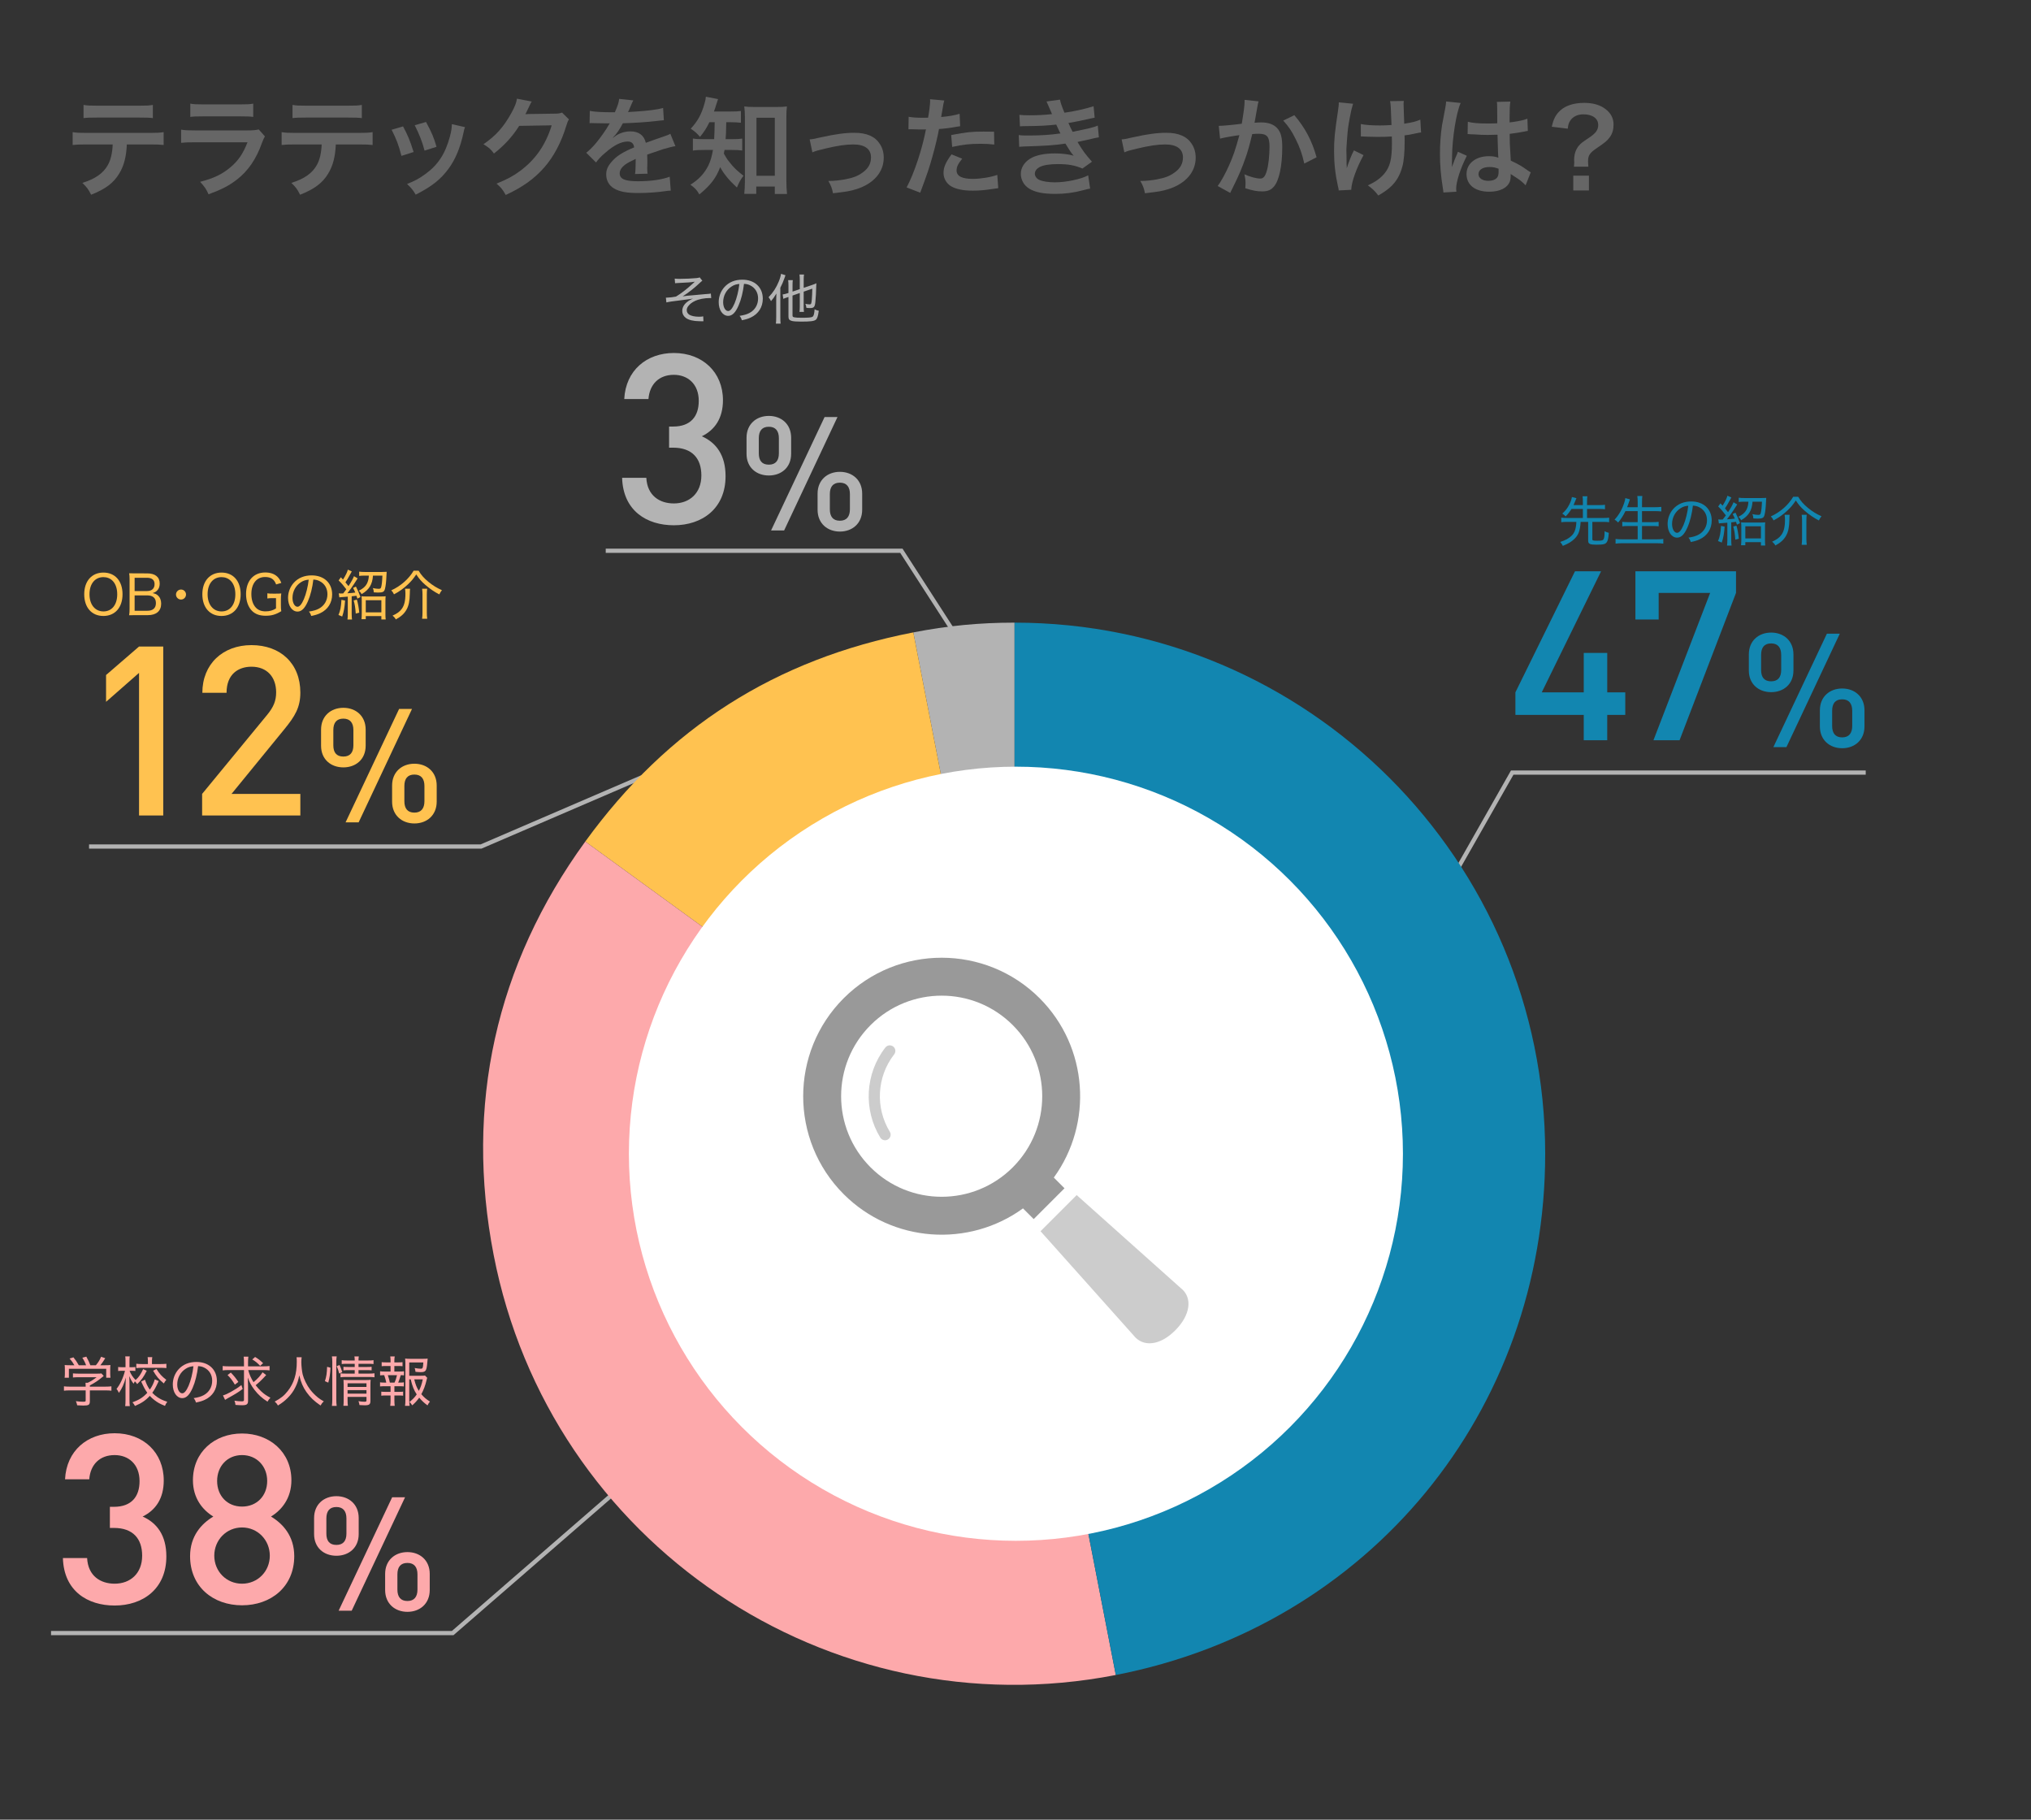 <?xml version="1.0" encoding="utf-8"?>
<!-- Generator: Adobe Illustrator 16.0.4, SVG Export Plug-In . SVG Version: 6.00 Build 0)  -->
<!DOCTYPE svg PUBLIC "-//W3C//DTD SVG 1.1//EN" "http://www.w3.org/Graphics/SVG/1.1/DTD/svg11.dtd">
<svg version="1.1" id="レイヤー_1" xmlns="http://www.w3.org/2000/svg" xmlns:xlink="http://www.w3.org/1999/xlink" x="0px"
	 y="0px" width="480px" height="430px" viewBox="0 0 480 430" enable-background="new 0 0 480 430" xml:space="preserve">
<rect x="0" y="0" width="480" height="430" fill="#333333" stroke="none"/>
<g>
	<g>
		<path fill="#FDA9AB" d="M27.093,379.399c-6.393,0-12.001-3.421-12.225-11.216h5.72c0.224,4.262,3.196,6.057,6.505,6.057
			c3.701,0,6.505-2.411,6.505-6.617c0-4.037-2.188-6.561-6.674-6.561h-0.953v-4.99h0.953c4.15,0,6.057-2.412,6.057-6.057
			c0-4.037-2.636-6.168-5.888-6.168c-3.477,0-5.72,2.187-6,5.719h-5.72c0.336-6.785,5.327-10.879,11.72-10.879
			c6.785,0,11.607,4.543,11.607,11.16c0,4.262-1.906,7.01-4.991,8.523c3.421,1.514,5.608,4.486,5.608,9.42
			C39.318,375.475,33.766,379.399,27.093,379.399z"/>
		<path fill="#FDA9AB" d="M57.203,379.344c-6.841,0-12.28-4.375-12.28-11.608c0-4.767,2.691-7.683,5.495-9.364
			c-2.579-1.57-4.822-4.374-4.822-8.58c0-6.673,5.103-11.047,11.607-11.047s11.664,4.374,11.664,11.047
			c0,4.206-2.243,7.01-4.822,8.58c2.804,1.682,5.495,4.598,5.495,9.364C69.54,374.969,64.044,379.344,57.203,379.344z
			 M57.203,360.95c-3.701,0-6.561,2.972-6.561,6.673s2.859,6.617,6.561,6.617s6.562-2.916,6.562-6.617S60.904,360.95,57.203,360.95z
			 M57.203,343.848c-3.477,0-5.888,2.635-5.888,6.111c0,3.533,2.411,6.057,5.888,6.057s5.944-2.523,5.944-6.057
			C63.147,346.482,60.679,343.848,57.203,343.848z"/>
		<path fill="#FDA9AB" d="M79.502,367.637c-2.936,0-5.27-1.882-5.27-5.119v-3.803c0-3.236,2.334-5.156,5.27-5.156
			c2.937,0,5.271,1.92,5.271,5.156v3.803C84.773,365.755,82.439,367.637,79.502,367.637z M81.875,358.828
			c0-1.693-0.753-2.71-2.372-2.71c-1.618,0-2.371,0.979-2.371,2.71v3.576c0,1.732,0.753,2.673,2.371,2.673
			c1.619,0,2.372-0.979,2.372-2.673V358.828z M83.117,380.624H80.03l12.648-26.802h3.049L83.117,380.624z M96.292,380.888
			c-2.936,0-5.27-1.92-5.27-5.157v-3.803c0-3.236,2.334-5.156,5.27-5.156c2.937,0,5.271,1.92,5.271,5.156v3.803
			C101.562,378.968,99.228,380.888,96.292,380.888z M98.664,372.041c0-1.693-0.753-2.71-2.372-2.71c-1.618,0-2.371,0.979-2.371,2.71
			v3.576c0,1.732,0.753,2.711,2.371,2.711c1.619,0,2.372-1.017,2.372-2.711V372.041z"/>
	</g>
	<polygon fill="#B3B3B3" points="329.199,233.19 328.33,232.696 357.105,182.063 440.939,182.063 440.939,183.063 357.688,183.063 	
		"/>
	<polygon fill="#B3B3B3" points="107.18,386.402 12.061,386.402 12.061,385.402 106.807,385.402 148.964,348.813 149.619,349.569 	
		"/>
	<g enable-background="new    ">
		<path fill="#666666" d="M29.975,34.133c-0.128,2.934-0.689,5.052-1.786,6.863c-1.353,2.245-3.215,3.648-6.659,5.026
			c-0.638-1.301-0.97-1.734-2.066-2.806c3.062-0.944,4.975-2.296,6.047-4.261c0.663-1.173,1.046-2.832,1.122-4.822h-6.225
			c-1.735,0-2.322,0.025-3.24,0.127v-3.036c0.97,0.153,1.53,0.178,3.291,0.178h14.925c1.734,0,2.321-0.025,3.291-0.178v3.036
			c-0.918-0.102-1.505-0.127-3.24-0.127H29.975z M19.744,24.795c0.944,0.153,1.454,0.179,3.292,0.179h9.797
			c1.836,0,2.347-0.025,3.291-0.179v3.113c-0.842-0.102-1.455-0.127-3.24-0.127h-9.899c-1.786,0-2.397,0.025-3.24,0.127V24.795z"/>
		<path fill="#666666" d="M62.604,32.219c-0.256,0.459-0.408,0.816-0.715,1.607c-1.326,3.75-3.266,6.583-5.919,8.624
			c-1.812,1.403-3.47,2.271-6.685,3.47c-0.561-1.276-0.867-1.709-1.989-2.96c3.112-0.791,5.128-1.734,7.092-3.367
			c1.889-1.582,2.985-3.138,4.108-5.97H46.072c-1.71,0-2.348,0.025-3.266,0.127v-3.112c0.969,0.153,1.53,0.179,3.316,0.179h12.144
			c1.582,0,2.093-0.051,2.883-0.23L62.604,32.219z M44.974,24.489c0.842,0.153,1.378,0.178,2.985,0.178h8.904
			c1.606,0,2.143-0.025,2.984-0.178v3.138c-0.791-0.102-1.275-0.127-2.934-0.127h-9.006c-1.658,0-2.144,0.025-2.935,0.127V24.489z"
			/>
		<path fill="#666666" d="M79.364,34.133c-0.127,2.934-0.688,5.052-1.785,6.863c-1.353,2.245-3.215,3.648-6.659,5.026
			c-0.638-1.301-0.97-1.734-2.066-2.806c3.062-0.944,4.975-2.296,6.047-4.261c0.663-1.173,1.046-2.832,1.122-4.822h-6.225
			c-1.735,0-2.322,0.025-3.24,0.127v-3.036c0.969,0.153,1.53,0.178,3.291,0.178h14.925c1.735,0,2.321-0.025,3.291-0.178v3.036
			c-0.918-0.102-1.505-0.127-3.24-0.127H79.364z M69.133,24.795c0.944,0.153,1.455,0.179,3.291,0.179h9.797
			c1.838,0,2.348-0.025,3.292-0.179v3.113c-0.843-0.102-1.454-0.127-3.24-0.127h-9.899c-1.785,0-2.398,0.025-3.24,0.127V24.795z"/>
		<path fill="#666666" d="M95.256,29.872c1.072,1.965,1.582,3.189,2.5,6.047l-2.883,0.918c-0.663-2.577-1.173-3.929-2.321-6.174
			L95.256,29.872z M109.901,30.051c-0.153,0.383-0.204,0.51-0.357,1.301c-0.739,3.47-1.888,6.276-3.521,8.496
			c-1.888,2.577-4.006,4.235-7.781,6.148c-0.663-1.123-0.97-1.505-2.041-2.525c1.786-0.689,2.832-1.25,4.337-2.348
			c2.985-2.168,4.694-4.771,5.791-8.853c0.332-1.25,0.46-2.143,0.46-2.934L109.901,30.051z M100.691,28.826
			c1.353,2.526,1.837,3.648,2.475,5.868l-2.832,0.893c-0.484-1.939-1.25-3.903-2.321-5.995L100.691,28.826z"/>
		<path fill="#666666" d="M134.468,28.214c-0.255,0.383-0.356,0.612-0.638,1.531c-1.174,3.878-2.984,7.322-5.229,9.848
			c-2.348,2.679-5.154,4.668-9.083,6.48c-0.714-1.276-1.046-1.709-2.168-2.679c2.551-1.046,3.979-1.812,5.587-3.011
			c3.648-2.704,6.046-6.2,7.449-10.766l-7.679,0.127c-1.557,2.475-3.547,4.669-5.971,6.531c-0.765-1.046-1.147-1.377-2.475-2.194
			c2.909-1.99,4.746-4.031,6.608-7.399c0.791-1.454,1.199-2.449,1.301-3.368l3.495,0.689c-0.152,0.229-0.152,0.229-0.434,0.791
			c-0.076,0.128-0.076,0.128-0.332,0.715c-0.076,0.153-0.076,0.153-0.331,0.663c-0.153,0.357-0.153,0.357-0.408,0.816
			c0.331-0.025,0.739-0.051,1.225-0.051l5.587-0.077c0.995,0,1.275-0.051,1.862-0.255L134.468,28.214z"/>
		<path fill="#666666" d="M139.391,26.198c1.046,0.229,2.679,0.332,5.919,0.332c0.688-1.531,0.919-2.296,1.021-3.164l3.342,0.357
			c-0.152,0.255-0.152,0.255-1.021,2.296c-0.127,0.281-0.179,0.357-0.229,0.459c0.204-0.025,0.204-0.025,1.607-0.102
			c2.96-0.179,5.281-0.459,6.685-0.867l0.179,2.908c-0.715,0.051-0.715,0.051-2.016,0.204c-1.862,0.229-5.103,0.434-7.68,0.51
			c-0.739,1.454-1.454,2.475-2.347,3.393l0.025,0.051c0.179-0.127,0.179-0.127,0.51-0.383c0.944-0.714,2.297-1.148,3.598-1.148
			c1.99,0,3.24,0.944,3.648,2.704c1.964-0.714,3.266-1.173,3.903-1.377c1.378-0.485,1.479-0.51,1.888-0.766l1.199,2.934
			c-0.714,0.102-1.479,0.306-2.832,0.689c-0.356,0.102-1.633,0.536-3.827,1.301v0.28c0.026,0.664,0.026,0.664,0.026,1.021
			c0,0.255,0,0.689,0,1.021c-0.026,0.434-0.026,0.664-0.026,0.842c0,0.562,0.026,0.919,0.077,1.353l-2.96,0.076
			c0.103-0.459,0.153-1.76,0.153-2.959c0-0.357,0-0.357,0-0.612c-1.25,0.586-1.913,0.944-2.449,1.326
			c-0.893,0.664-1.326,1.353-1.326,2.092c0,1.327,1.225,1.862,4.312,1.862c3.062,0,5.689-0.382,7.5-1.071l0.256,3.291
			c-0.434,0-0.562,0.025-1.174,0.102c-1.837,0.281-4.286,0.459-6.531,0.459c-2.704,0-4.389-0.306-5.689-1.071
			c-1.174-0.663-1.862-1.888-1.862-3.291c0-1.046,0.306-1.862,1.122-2.832c1.148-1.429,2.603-2.398,5.485-3.597
			c-0.127-0.944-0.638-1.378-1.556-1.378c-1.48,0-3.266,0.893-5.23,2.628c-1.071,0.893-1.658,1.531-2.22,2.322l-2.321-2.296
			c0.663-0.51,1.403-1.225,2.296-2.271c0.995-1.173,2.552-3.393,3.062-4.363c0.103-0.204,0.103-0.204,0.204-0.332
			c-0.102,0-0.434,0.025-0.434,0.025c-0.408,0-2.653-0.051-3.215-0.051c-0.484-0.026-0.484-0.026-0.714-0.026
			c-0.077,0-0.229,0-0.408,0.026L139.391,26.198z"/>
		<path fill="#666666" d="M167.658,28.877c-0.715,1.455-1.199,2.22-2.22,3.47c-0.664-0.791-1.225-1.301-2.194-1.938
			c1.633-1.735,2.552-3.419,3.266-5.97c0.204-0.664,0.28-1.097,0.306-1.582l2.884,0.561c-0.128,0.332-0.204,0.561-0.435,1.327
			c-0.152,0.536-0.306,0.97-0.535,1.607h3.853c1.199,0,1.812-0.025,2.525-0.128v2.781c-0.739-0.077-1.556-0.128-2.525-0.128h-0.944
			c-0.051,2.705-0.051,2.705-0.153,4.006h1.531c1.097,0,1.684-0.025,2.398-0.128v2.807c-0.689-0.102-1.378-0.127-2.476-0.127h-1.709
			c-0.051,0.357-0.076,0.485-0.153,0.867c0.587,1.046,0.791,1.352,1.327,2.016c0.995,1.276,1.76,2.016,3.316,3.214
			c-0.663,0.842-1.071,1.582-1.557,2.781c-1.836-1.684-3.112-3.215-3.954-4.822c-0.995,2.603-2.194,4.185-4.924,6.455
			c-0.562-1.021-1.071-1.557-2.117-2.296c2.015-1.25,3.342-2.704,4.286-4.618c0.484-1.046,0.791-2.118,1.046-3.597h-1.965
			c-1.353,0-2.041,0.025-2.78,0.153v-2.857c0.739,0.128,1.377,0.153,2.857,0.153h2.168c0.051-0.791,0.103-2.143,0.128-4.006H167.658
			z M178.73,45.817h-2.832c0.076-0.816,0.153-1.913,0.153-2.934V27.856c0-1.021-0.051-1.862-0.153-2.704
			c0.74,0.102,1.25,0.127,2.347,0.127h5.358c1.021,0,1.633-0.025,2.372-0.127c-0.102,0.816-0.127,1.531-0.127,2.704v14.772
			c0,1.174,0.051,2.271,0.152,3.215h-2.883v-1.76h-4.388V45.817z M178.781,41.531h4.337v-13.7h-4.337V41.531z"/>
		<path fill="#666666" d="M191.357,32.934c0.714-0.051,0.714-0.051,2.653-0.484c3.47-0.766,5.766-1.072,7.884-1.072
			c2.908,0,4.872,0.842,6.021,2.602c0.638,0.97,0.944,2.041,0.944,3.292c0,3.393-2.398,6.148-6.455,7.424
			c-1.582,0.484-2.22,0.586-5.536,0.969c-0.255-1.276-0.459-1.76-1.097-2.909c0.179,0,0.28,0,0.382,0
			c0.944,0,2.373-0.153,3.623-0.382c1.99-0.383,3.113-0.842,4.261-1.735c1.225-0.918,1.812-2.041,1.812-3.444
			c0-1.99-1.479-3.062-4.184-3.062c-1.761,0-3.726,0.281-6.71,0.995c-1.633,0.383-2.093,0.51-2.96,0.867L191.357,32.934z"/>
		<path fill="#666666" d="M214.75,27.602c0.918,0.153,1.938,0.229,3.419,0.229c0.306,0,0.587,0,1.173-0.025
			c0.23-1.225,0.485-3.189,0.485-3.903c0-0.102,0-0.255-0.025-0.459l3.367,0.306c-0.179,0.587-0.179,0.587-0.484,2.449
			c-0.128,0.714-0.153,0.868-0.255,1.454c1.888-0.178,3.087-0.382,4.362-0.765l0.128,2.934c-0.205,0.025-0.205,0.025-0.816,0.127
			c-1.302,0.255-3.343,0.51-4.185,0.536c-0.28,1.582-0.919,4.286-1.582,6.608c-0.739,2.653-1.173,3.929-2.857,8.445l-3.214-1.25
			c1.76-3.24,3.725-9.185,4.566-13.726c-0.179,0.025-0.281,0.025-0.332,0.025h-1.479c-0.128,0-0.383,0-0.816-0.025
			c-0.459-0.025-0.816-0.025-1.021-0.025c-0.128,0-0.255,0-0.484,0.025L214.75,27.602z M227.404,37.5
			c-1.02,1.276-1.327,1.914-1.327,2.806c0,1.301,1.276,1.965,3.827,1.965c1.863,0,4.312-0.408,5.791-0.944l0.23,3.138
			c-0.459,0.051-0.664,0.077-1.25,0.179c-2.117,0.306-3.24,0.408-4.746,0.408c-2.27,0-3.903-0.332-5.127-1.021
			c-1.097-0.638-1.812-1.862-1.812-3.138c0-1.352,0.485-2.5,1.889-4.414L227.404,37.5z M234.982,34.158
			c-1.225-0.127-1.939-0.179-3.215-0.179c-2.525,0-4.209,0.179-6.736,0.74l-0.229-2.807c3.624-0.688,4.848-0.816,7.602-0.816
			c0.689,0,0.92,0,2.527,0.025L234.982,34.158z"/>
		<path fill="#666666" d="M240.926,27.143c0.738,0.076,1.326,0.102,2.449,0.102c1.938,0,3.316-0.076,5.254-0.28
			c-0.076-0.204-0.076-0.204-0.279-0.664c-0.639-1.479-0.996-2.271-1.021-2.322l3.189-0.434c0.102,0.638,0.357,1.403,1.047,3.087
			c2.168-0.28,5.127-0.944,6.889-1.53l0.254,2.704c-0.254,0.051-0.254,0.051-0.867,0.179c-1.709,0.408-4.541,0.969-5.332,1.071
			c0.408,0.944,0.561,1.276,0.994,2.092c2.195-0.459,3.369-0.714,3.521-0.74c1.455-0.357,1.76-0.459,2.424-0.74l0.256,2.781
			c-0.486,0.076-1.021,0.178-1.607,0.332c-1.047,0.255-1.889,0.434-2.5,0.561c-0.639,0.128-0.639,0.128-0.945,0.204
			c1.326,2.194,1.734,2.73,3.42,4.669l-2.246,1.607c-1.836-0.766-3.367-1.046-5.867-1.046c-1.939,0-3.42,0.255-4.287,0.714
			c-0.715,0.408-1.096,0.944-1.096,1.557s0.434,1.199,1.096,1.479c0.816,0.357,2.17,0.562,3.648,0.562
			c2.654,0,6.25-0.766,7.857-1.658l0.461,3.138c-0.486,0.077-0.486,0.077-1.66,0.383c-2.168,0.587-4.285,0.867-6.531,0.867
			c-2.934,0-4.795-0.382-6.225-1.25c-1.225-0.765-1.965-2.066-1.965-3.495c0-1.378,0.766-2.653,2.145-3.546
			c1.326-0.842,3.367-1.275,5.943-1.275c1.557,0,3.037,0.178,4.414,0.536c-0.408-0.383-0.893-1.097-1.965-2.857
			c-2.703,0.408-4.336,0.51-9.873,0.689c-0.434,0.025-0.611,0.025-1.047,0.077l-0.102-2.781c0.74,0.102,0.893,0.102,2.629,0.102
			c2.678,0,4.795-0.153,7.219-0.485c-0.152-0.306-0.254-0.459-0.459-0.944c-0.254-0.536-0.332-0.689-0.535-1.148
			c-2.041,0.229-3.879,0.332-6.838,0.357c-1.07,0-1.199,0.025-1.734,0.051L240.926,27.143z"/>
		<path fill="#666666" d="M265.084,32.934c0.715-0.051,0.715-0.051,2.654-0.484c3.469-0.766,5.766-1.072,7.883-1.072
			c2.908,0,4.873,0.842,6.021,2.602c0.637,0.97,0.943,2.041,0.943,3.292c0,3.393-2.398,6.148-6.455,7.424
			c-1.582,0.484-2.219,0.586-5.535,0.969c-0.256-1.276-0.459-1.76-1.098-2.909c0.178,0,0.281,0,0.383,0
			c0.943,0,2.373-0.153,3.623-0.382c1.99-0.383,3.111-0.842,4.26-1.735c1.225-0.918,1.812-2.041,1.812-3.444
			c0-1.99-1.48-3.062-4.186-3.062c-1.76,0-3.725,0.281-6.709,0.995c-1.633,0.383-2.092,0.51-2.959,0.867L265.084,32.934z"/>
		<path fill="#666666" d="M297.457,23.953c-0.076,0.229-0.152,0.51-0.203,0.791c-0.051,0.332-0.076,0.459-0.154,0.867
			c-0.076,0.536-0.076,0.536-0.434,2.449c-0.102,0.562-0.102,0.612-0.178,0.944c0.74-0.051,1.098-0.077,1.582-0.077
			c1.684,0,2.934,0.459,3.775,1.352c0.867,0.97,1.199,2.194,1.199,4.516c0,4.389-0.74,7.884-1.965,9.287
			c-0.715,0.842-1.479,1.148-2.832,1.148c-1.174,0-2.219-0.204-3.928-0.74c0.025-0.511,0.051-0.868,0.051-1.123
			c0-0.663-0.051-1.173-0.256-2.168c1.377,0.612,2.832,0.995,3.725,0.995c0.74,0,1.148-0.485,1.531-1.735
			c0.408-1.327,0.664-3.648,0.664-5.817c0-2.347-0.588-3.036-2.604-3.036c-0.51,0-0.893,0.026-1.479,0.077
			c-0.766,3.112-0.996,3.878-1.557,5.536c-0.893,2.551-1.582,4.184-3.062,7.169c-0.127,0.255-0.127,0.255-0.383,0.766
			c-0.076,0.153-0.076,0.179-0.203,0.434l-2.959-1.633c0.764-1.021,1.785-2.857,2.652-4.796c1.098-2.5,1.455-3.572,2.475-7.22
			c-1.301,0.153-3.725,0.587-4.566,0.816l-0.307-3.01c0.945,0,4.031-0.306,5.436-0.51c0.459-2.755,0.662-4.312,0.662-5.153
			c0-0.103,0-0.281,0-0.485L297.457,23.953z M305.902,27.219c2.551,2.985,4.158,6.021,5.256,9.95l-2.908,1.479
			c-0.484-2.194-1.072-3.878-2.041-5.791c-0.92-1.888-1.736-3.062-2.934-4.363L305.902,27.219z"/>
		<path fill="#666666" d="M322.254,36.659c-1.684,3.087-2.857,6.353-2.908,8.189l-2.959,0.153c-0.025-0.357-0.051-0.484-0.18-0.969
			c-0.637-2.883-0.918-5.409-0.918-8.292s0.154-4.388,0.945-9.669c0.152-1.072,0.178-1.352,0.178-1.888l3.367,0.332
			c-0.307,1.021-0.459,1.607-0.74,3.112c-0.408,2.169-0.51,2.883-0.662,5.026c-0.129,1.684-0.18,2.423-0.18,2.908
			c0,0.077,0,0.383,0.025,0.791c0,0.28,0,0.714,0.025,1.964c0,0.204,0,0.357,0,0.459c0.027,0.408,0.053,0.561,0.053,0.969
			c0.434-1.403,1.07-3.062,1.684-4.209L322.254,36.659z M321.617,29.311c1.121,0.229,2.475,0.332,4.541,0.332
			c0.969,0,1.377-0.025,2.703-0.102c-0.152-4.49-0.178-4.72-0.33-5.638l3.24-0.051c-0.053,0.408-0.053,0.562-0.053,0.868
			c0,0.255,0,0.484,0.053,1.633c0,0.28,0.051,1.25,0.102,2.883c1.811-0.281,2.934-0.562,3.801-0.97l0.18,3.036
			c-0.434,0.051-0.588,0.077-1.43,0.255c-1.148,0.255-1.377,0.306-2.475,0.434c0.025,0.536,0.025,0.765,0.025,1.225
			c0,2.705-0.178,4.822-0.535,6.098c-0.562,2.118-1.48,3.674-2.908,4.949c-0.791,0.689-1.48,1.174-2.781,1.939
			c-0.893-1.148-1.301-1.531-2.475-2.398c1.734-0.791,2.934-1.633,3.902-2.781c1.328-1.607,1.787-3.394,1.787-7.169
			c0-0.536,0-0.765-0.025-1.607c-0.867,0.076-2.195,0.102-3.471,0.102c-0.715,0-1.658-0.025-2.322-0.051
			c-0.738-0.051-0.842-0.051-1.146-0.051c-0.104,0-0.23,0-0.383,0V29.311z"/>
		<path fill="#666666" d="M341.133,45.486c-0.025-0.255-0.025-0.408-0.129-0.995c-0.484-2.985-0.688-5.435-0.688-8.113
			c0-2.296,0.152-4.541,0.484-6.761c0.127-0.766,0.127-0.766,0.688-3.648c0.18-0.893,0.281-1.633,0.281-1.888
			c0-0.026,0-0.051,0-0.103l3.445,0.357c-1.047,2.22-2.016,8.368-2.041,12.808c-0.025,0.918-0.025,0.918-0.025,1.326
			c0,0.179,0,0.179,0,0.408c0,0.204,0,0.255-0.027,0.536h0.027c0.127-0.281,0.127-0.281,0.305-0.74
			c0.051-0.178,0.18-0.459,0.307-0.867c0.23-0.536,0.23-0.536,0.484-1.148c0.051-0.077,0.076-0.153,0.307-0.791l2.117,0.944
			c-1.506,2.959-2.525,6.123-2.525,7.807c0,0.178,0,0.204,0.051,0.689L341.133,45.486z M346.898,28.775
			c1.199,0.306,2.525,0.408,4.617,0.408c0.893,0,1.455,0,2.348-0.051c0-1.505-0.025-2.781-0.025-3.827
			c0-0.562-0.025-0.944-0.076-1.225l3.188-0.077c-0.127,0.714-0.178,1.939-0.178,3.75c0,0.28,0,0.663,0,1.173
			c1.326-0.153,2.449-0.357,3.443-0.612c0.154-0.051,0.154-0.051,0.562-0.204l0.203-0.051l0.102,2.883
			c-0.254,0.025-0.279,0.025-0.738,0.127c-0.867,0.179-2.195,0.408-3.547,0.562c0,0.229,0,0.229,0,0.561c0,1.429,0,1.48,0.256,5.766
			c1.836,0.867,2.475,1.225,4.004,2.321c0.332,0.229,0.461,0.306,0.715,0.434l-1.225,3.087c-0.434-0.51-1.199-1.174-1.914-1.633
			c-0.867-0.562-1.453-0.944-1.605-1.046c0,0.153,0,0.204,0,0.357c0,0.562-0.078,1.071-0.205,1.429
			c-0.586,1.505-2.373,2.398-4.848,2.398c-3.342,0-5.383-1.582-5.383-4.185c0-2.475,2.168-4.209,5.256-4.209
			c0.943,0,1.582,0.102,2.27,0.357c-0.076-0.638-0.102-1.888-0.203-5.434c-1.021,0.025-1.633,0.051-2.297,0.051
			c-0.943,0-1.965-0.025-3.162-0.127c-0.357,0-0.639-0.026-0.766-0.026c-0.23-0.025-0.383-0.025-0.434-0.025
			c-0.129-0.025-0.205-0.025-0.256-0.025c-0.025,0-0.076,0-0.152,0.025L346.898,28.775z M352.076,39.465
			c-1.633,0-2.652,0.638-2.652,1.684c0,0.944,0.918,1.582,2.348,1.582c0.943,0,1.684-0.28,2.066-0.791
			c0.229-0.306,0.332-0.688,0.332-1.377c0-0.281,0-0.689,0-0.689C353.326,39.567,352.842,39.465,352.076,39.465z"/>
		<path fill="#666666" d="M371.977,39.389c0.051-0.434,0.076-0.74,0.076-1.072l-0.025-0.485c0-1.352,0.332-2.398,1.045-3.316
			c0.537-0.638,0.74-0.816,2.398-1.914s2.246-1.888,2.246-3.062c0-1.556-1.354-2.526-3.521-2.526c-1.326,0-2.449,0.536-3.061,1.454
			c-0.357,0.536-0.512,0.97-0.613,1.939l-3.775-0.459c0.408-1.862,0.918-2.832,2.016-3.853c1.301-1.173,3.24-1.786,5.639-1.786
			c2.143,0,3.852,0.51,5.127,1.531c1.199,0.944,1.812,2.143,1.812,3.572c0,1.225-0.281,2.194-0.895,3.01
			c-0.586,0.816-1.07,1.225-3.137,2.628c-1.582,1.072-1.99,1.684-1.99,3.036c0,0.408,0.025,0.816,0.076,1.301H371.977z
			 M375.521,41.506v3.495h-3.699v-3.495H375.521z"/>
	</g>
	<g enable-background="new    ">
		<path fill="#1286B0" d="M379.848,168.931v6h-5.551v-6h-16.15v-5.327l14.076-28.599h6.168l-14.02,28.599h9.926v-9.309h5.551v9.309
			h4.262v5.327H379.848z"/>
		<path fill="#1286B0" d="M396.938,174.931h-6.168l13.402-34.823h-12.168v6.281h-5.496v-11.384h23.775v5.103L396.938,174.931z"/>
		<path fill="#1286B0" d="M418.586,163.561c-2.936,0-5.27-1.882-5.27-5.12v-3.802c0-3.237,2.334-5.157,5.27-5.157
			c2.938,0,5.271,1.919,5.271,5.157v3.802C423.857,161.679,421.523,163.561,418.586,163.561z M420.959,154.752
			c0-1.694-0.754-2.71-2.373-2.71c-1.617,0-2.371,0.979-2.371,2.71v3.576c0,1.731,0.754,2.672,2.371,2.672
			c1.619,0,2.373-0.979,2.373-2.672V154.752z M422.201,176.548h-3.088l12.648-26.802h3.049L422.201,176.548z M435.375,176.812
			c-2.936,0-5.27-1.92-5.27-5.157v-3.802c0-3.237,2.334-5.157,5.27-5.157c2.938,0,5.271,1.919,5.271,5.157v3.802
			C440.646,174.892,438.312,176.812,435.375,176.812z M437.748,167.965c0-1.694-0.754-2.71-2.373-2.71
			c-1.617,0-2.371,0.979-2.371,2.71v3.576c0,1.731,0.754,2.71,2.371,2.71c1.619,0,2.373-1.016,2.373-2.71V167.965z"/>
	</g>
	<polygon fill="#B3B3B3" points="113.8,200.533 21.045,200.533 21.045,199.533 113.594,199.533 168.832,175.759 169.228,176.678 	
		"/>
	<g>
		<path fill="#FFC250" d="M32.861,192.708v-33.702l-7.795,6.841v-6.336l7.795-6.729h5.72v39.926H32.861z"/>
		<path fill="#FFC250" d="M47.769,192.708v-5.103l15.364-18.673c1.515-1.851,2.131-3.309,2.131-5.327
			c0-3.589-2.131-6.056-5.832-6.056c-3.027,0-5.888,1.682-5.888,6.168h-5.72c0-6.785,4.822-11.271,11.607-11.271
			c6.842,0,11.552,4.318,11.552,11.215c0,3.533-1.289,5.607-3.757,8.636l-12.505,15.309h16.262v5.103H47.769z"/>
		<path fill="#FFC250" d="M81.149,181.339c-2.936,0-5.27-1.882-5.27-5.12v-3.802c0-3.237,2.334-5.157,5.27-5.157
			c2.937,0,5.271,1.919,5.271,5.157v3.802C86.419,179.457,84.085,181.339,81.149,181.339z M83.521,172.53
			c0-1.694-0.753-2.71-2.372-2.71c-1.618,0-2.371,0.979-2.371,2.71v3.576c0,1.731,0.753,2.672,2.371,2.672
			c1.619,0,2.372-0.979,2.372-2.672V172.53z M84.763,194.326h-3.087l12.648-26.802h3.049L84.763,194.326z M97.938,194.589
			c-2.936,0-5.27-1.92-5.27-5.157v-3.802c0-3.237,2.334-5.157,5.27-5.157c2.937,0,5.271,1.92,5.271,5.157v3.802
			C103.208,192.669,100.875,194.589,97.938,194.589z M100.31,185.743c0-1.694-0.753-2.71-2.372-2.71
			c-1.618,0-2.371,0.979-2.371,2.71v3.576c0,1.731,0.753,2.71,2.371,2.71c1.619,0,2.372-1.016,2.372-2.71V185.743z"/>
	</g>
	<polygon fill="#B3B3B3" points="227.393,153.335 212.758,130.653 143.157,130.653 143.157,129.653 213.303,129.653 
		228.232,152.793 	"/>
	<g>
		<path fill="#B3B3B3" d="M159.254,124.125c-6.393,0-12.001-3.421-12.225-11.215h5.72c0.224,4.262,3.196,6.056,6.505,6.056
			c3.701,0,6.505-2.411,6.505-6.617c0-4.038-2.188-6.561-6.674-6.561h-0.953v-4.991h0.953c4.15,0,6.057-2.411,6.057-6.056
			c0-4.038-2.636-6.168-5.888-6.168c-3.477,0-5.72,2.187-6,5.72h-5.72c0.336-6.785,5.327-10.879,11.72-10.879
			c6.785,0,11.607,4.542,11.607,11.159c0,4.262-1.906,7.01-4.991,8.523c3.421,1.514,5.608,4.486,5.608,9.421
			C171.479,120.199,165.927,124.125,159.254,124.125z"/>
		<path fill="#B3B3B3" d="M181.705,112.362c-2.936,0-5.27-1.882-5.27-5.12v-3.802c0-3.237,2.334-5.157,5.27-5.157
			c2.937,0,5.271,1.919,5.271,5.157v3.802C186.975,110.48,184.641,112.362,181.705,112.362z M184.077,103.554
			c0-1.694-0.753-2.71-2.372-2.71c-1.618,0-2.371,0.979-2.371,2.71v3.576c0,1.731,0.753,2.672,2.371,2.672
			c1.619,0,2.372-0.979,2.372-2.672V103.554z M185.319,125.349h-3.087l12.648-26.802h3.049L185.319,125.349z M198.494,125.613
			c-2.936,0-5.27-1.92-5.27-5.157v-3.802c0-3.237,2.334-5.157,5.27-5.157c2.937,0,5.271,1.92,5.271,5.157v3.802
			C203.764,123.693,201.43,125.613,198.494,125.613z M200.866,116.767c0-1.694-0.753-2.71-2.372-2.71
			c-1.618,0-2.371,0.979-2.371,2.71v3.576c0,1.731,0.753,2.71,2.371,2.71c1.619,0,2.372-1.016,2.372-2.71V116.767z"/>
	</g>
	<g enable-background="new    ">
		<path fill="#FDA9AB" d="M21.235,331.121c0,0.857-0.256,1.023-1.574,1.023c-0.333,0-0.974-0.025-1.421-0.064
			c-0.09-0.46-0.154-0.64-0.308-0.973c0.691,0.09,1.178,0.129,1.664,0.129c0.576,0,0.653-0.039,0.653-0.295v-2.381h-3.738
			c-0.589,0-1.012,0.025-1.396,0.076V327.6c0.396,0.052,0.832,0.077,1.396,0.077h3.738v-0.179c0-0.256-0.013-0.486-0.039-0.743
			h0.538c0.794-0.384,1.318-0.717,2.087-1.306H18.47c-0.448,0-0.884,0.025-1.229,0.064v-0.973c0.346,0.037,0.781,0.063,1.255,0.063
			h4.506c0.474,0,0.729-0.013,0.96-0.052l0.551,0.59c-0.179,0.141-0.179,0.141-0.448,0.371c-0.896,0.742-1.677,1.268-2.829,1.869
			v0.294h3.675c0.602,0,1.023-0.025,1.421-0.077v1.037c-0.346-0.051-0.819-0.076-1.421-0.076h-3.675V331.121z M17.574,322.62
			c-0.333-0.602-0.563-0.935-1.127-1.587l0.909-0.282c0.538,0.653,0.807,1.062,1.268,1.869h1.716
			c-0.205-0.589-0.475-1.152-0.884-1.78l0.947-0.256c0.474,0.871,0.679,1.293,0.947,2.036h1.306c0.576-0.679,0.884-1.19,1.242-2.011
			l0.973,0.346c-0.448,0.743-0.768,1.204-1.152,1.665h0.871c0.78,0,1.037-0.013,1.511-0.052c-0.039,0.308-0.052,0.576-0.052,1.051
			v1.023c0,0.32,0.026,0.615,0.064,0.922h-1.012v-2.112h-8.82v2.112h-1.012c0.039-0.295,0.064-0.589,0.064-0.922v-1.023
			c0-0.475-0.013-0.743-0.052-1.051c0.525,0.039,0.756,0.052,1.485,0.052H17.574z"/>
		<path fill="#FDA9AB" d="M34.685,323.926c-0.768,1.511-1.255,2.189-2.266,3.149c-0.192-0.294-0.333-0.461-0.551-0.653
			c-0.141,0.23-0.192,0.32-0.294,0.551c-0.436-0.537-0.666-0.96-1.024-1.792c0.013,0.243,0.013,0.243,0.038,1.011
			c0,0.115,0.013,0.832,0.013,0.986v3.584c0,0.705,0.025,1.127,0.077,1.512H29.59c0.051-0.397,0.076-0.82,0.076-1.512v-3.328
			c0-0.499,0.013-0.896,0.064-1.92c-0.41,1.535-0.871,2.561-1.626,3.635c-0.205-0.447-0.32-0.627-0.563-0.947
			c0.807-0.959,1.613-2.662,1.997-4.275h-0.666c-0.384,0-0.69,0.013-0.947,0.051v-0.947c0.243,0.039,0.538,0.052,0.947,0.052h0.794
			v-1.229c0-0.717-0.013-1.023-0.063-1.331h1.062c-0.052,0.308-0.064,0.679-0.064,1.318v1.242h0.589
			c0.385,0,0.563-0.013,0.807-0.052v0.936c-0.256-0.026-0.499-0.039-0.794-0.039h-0.576c0.295,0.807,0.73,1.473,1.422,2.176
			c0.755-0.665,1.229-1.344,1.779-2.572L34.685,323.926z M37.514,326.358c-0.768,1.626-1.011,2.062-1.523,2.765
			c0.397,0.436,0.756,0.73,1.229,1.051c0.704,0.461,1.254,0.729,2.317,1.088c-0.257,0.332-0.397,0.576-0.551,0.96
			c-1.165-0.474-1.741-0.794-2.471-1.356c-0.423-0.32-0.769-0.641-1.114-1.012c-0.96,1.062-1.959,1.74-3.508,2.381
			c-0.191-0.384-0.319-0.563-0.589-0.857c1.588-0.576,2.522-1.178,3.508-2.254c-0.512-0.729-0.78-1.203-1.446-2.662l0.896-0.436
			c0.32,0.986,0.615,1.6,1.14,2.355c0.525-0.729,0.922-1.536,1.178-2.432L37.514,326.358z M34.954,321.698
			c0-0.435-0.025-0.729-0.063-0.999h1.101c-0.051,0.282-0.076,0.564-0.076,0.986v0.652h2.061c0.525,0,0.986-0.025,1.345-0.063v1.011
			c-0.385-0.038-0.832-0.063-1.345-0.063h-4.403c-0.551,0-0.999,0.025-1.357,0.077v-1.037c0.358,0.051,0.794,0.076,1.344,0.076
			h1.396V321.698z M36.977,323.49c0.704,1.14,1.241,1.741,2.33,2.574c-0.257,0.294-0.358,0.447-0.589,0.857
			c-1.204-1.012-1.729-1.639-2.535-3.009L36.977,323.49z"/>
		<path fill="#FDA9AB" d="M48.123,329.699c1.28-0.678,2.023-1.933,2.023-3.418c0-1.396-0.679-2.521-1.896-3.111
			c-0.447-0.217-0.807-0.307-1.434-0.346c-0.218,1.883-0.679,3.765-1.28,5.121c-0.729,1.678-1.498,2.445-2.458,2.445
			c-1.293,0-2.24-1.369-2.24-3.238c0-1.332,0.486-2.611,1.37-3.585c1.037-1.14,2.471-1.729,4.212-1.729
			c2.906,0,4.839,1.792,4.839,4.493c0,1.984-1.012,3.572-2.804,4.43c-0.614,0.295-1.152,0.461-2.138,0.666
			c-0.167-0.512-0.256-0.678-0.551-1.037C46.881,330.212,47.496,330.032,48.123,329.699z M43.885,323.452
			c-1.242,0.78-1.997,2.188-1.997,3.712c0,1.166,0.512,2.088,1.178,2.088c0.499,0,0.986-0.59,1.511-1.793
			c0.512-1.19,0.973-3.021,1.14-4.608C44.973,322.914,44.449,323.081,43.885,323.452z"/>
		<path fill="#FDA9AB" d="M53.95,323.76c-0.551,0-0.935,0.025-1.319,0.076v-1.037c0.358,0.052,0.756,0.077,1.357,0.077h3.674v-0.909
			c0-0.627-0.025-0.998-0.076-1.383h1.113c-0.051,0.41-0.076,0.769-0.076,1.383v0.909h3.725c0.589,0,0.986-0.025,1.357-0.077v1.037
			c-0.346-0.051-0.756-0.076-1.357-0.076h-3.687c0.269,1.023,0.691,1.971,1.255,2.854c0.985-0.807,1.715-1.613,2.138-2.33
			l0.857,0.653c-0.103,0.115-0.103,0.115-0.768,0.818c-0.423,0.475-0.986,0.974-1.716,1.588c0.436,0.563,0.781,0.947,1.28,1.422
			c0.717,0.665,1.229,1.011,2.202,1.535c-0.282,0.295-0.486,0.551-0.691,0.922c-1.268-0.807-2.228-1.677-3.072-2.777
			c-0.769-1.024-1.165-1.754-1.588-2.92c0,0.18,0.013,0.334,0.013,0.424c0.013,0.127,0.025,0.665,0.052,1.612v3.47
			c0,0.807-0.308,1.037-1.396,1.037c-0.474,0-0.909-0.025-1.575-0.077c-0.038-0.384-0.09-0.614-0.243-0.999
			c0.641,0.104,1.19,0.154,1.677,0.154c0.474,0,0.576-0.064,0.576-0.371v-7.016H53.95z M57.355,328.228
			c-1.217,0.884-1.678,1.165-3.508,2.177c-0.282,0.166-0.436,0.256-0.653,0.396l-0.499-1.05c0.589-0.179,1.088-0.397,1.907-0.858
			c1.037-0.576,1.601-0.934,2.445-1.6L57.355,328.228z M54.551,324.348c0.768,0.795,1.178,1.307,1.779,2.215l-0.819,0.641
			c-0.563-0.96-1.024-1.574-1.729-2.266L54.551,324.348z M60.287,320.661c0.922,0.576,1.139,0.755,1.895,1.472l-0.704,0.628
			c-0.704-0.742-0.999-0.985-1.856-1.511L60.287,320.661z"/>
		<path fill="#FDA9AB" d="M71.292,320.725c-0.039,0.205-0.077,0.795-0.077,1.166c0,0.818,0.153,2.215,0.32,2.893
			c0.269,1.088,0.985,2.561,1.767,3.585c0.474,0.628,1.165,1.331,1.831,1.869c0.384,0.308,0.69,0.513,1.395,0.922
			c-0.371,0.333-0.512,0.524-0.768,0.973c-1.549-1.062-2.445-1.92-3.354-3.2c-0.78-1.113-1.28-2.266-1.677-3.918
			c-0.23,1.166-0.448,1.831-0.909,2.778c-0.461,0.974-1.037,1.754-1.869,2.586c-0.717,0.704-1.203,1.089-2.266,1.754
			c-0.23-0.409-0.41-0.627-0.769-0.921c1.498-0.82,2.253-1.422,3.099-2.51c1.459-1.856,2.125-4.02,2.125-6.9
			c0-0.512-0.013-0.742-0.052-1.076H71.292z"/>
		<path fill="#FDA9AB" d="M76.792,326.384c0.359-1.165,0.461-1.806,0.513-3.393l0.794,0.205c-0.064,1.497-0.192,2.343-0.513,3.533
			L76.792,326.384z M78.444,332.222c0.063-0.409,0.089-0.96,0.089-1.523v-8.859c0-0.512-0.025-0.884-0.089-1.318h1.126
			c-0.063,0.423-0.09,0.794-0.09,1.318v8.885c0,0.576,0.026,1.062,0.09,1.498H78.444z M80.159,324.578
			c-0.153-0.691-0.319-1.164-0.589-1.74l0.666-0.281c0.269,0.562,0.409,0.908,0.653,1.689L80.159,324.578z M81.977,322.274
			c-0.589,0-0.896,0.013-1.217,0.063v-0.922c0.358,0.064,0.615,0.078,1.255,0.078h1.818c0-0.436-0.013-0.628-0.077-0.961h1.05
			c-0.064,0.32-0.077,0.525-0.077,0.961h2.267c0.652,0,0.935-0.014,1.28-0.078v0.922c-0.333-0.051-0.691-0.063-1.268-0.063h-2.279
			v0.755h1.946c0.551,0,0.832-0.012,1.152-0.051v0.845c-0.358-0.038-0.641-0.052-1.152-0.052h-1.946v0.82h2.497
			c0.602,0,0.947-0.025,1.28-0.077v0.947c-0.41-0.052-0.794-0.077-1.28-0.077h-5.441c-0.602,0-0.96,0.025-1.306,0.077v-0.947
			c0.308,0.063,0.64,0.077,1.306,0.077h2.049v-0.82h-1.511c-0.525,0-0.769,0.014-1.152,0.064v-0.857
			c0.333,0.039,0.627,0.051,1.152,0.051h1.511v-0.755H81.977z M82.143,330.801c0,0.64,0.025,1.062,0.077,1.395h-1.062
			c0.051-0.345,0.063-0.703,0.063-1.395v-3.623c0-0.551-0.013-0.768-0.038-1.113c0.346,0.037,0.666,0.051,1.14,0.051h4.097
			c0.602,0,0.896-0.014,1.178-0.064c-0.039,0.32-0.052,0.691-0.052,1.37v3.61c0,0.832-0.281,1.049-1.331,1.049
			c-0.32,0-0.717-0.012-1.255-0.051c-0.063-0.396-0.115-0.602-0.243-0.922c0.589,0.09,1.037,0.129,1.383,0.129
			c0.436,0,0.512-0.052,0.512-0.32v-0.819h-4.468V330.801z M86.611,327.74v-0.857h-4.468v0.857H86.611z M86.611,329.328v-0.832
			h-4.468v0.832H86.611z"/>
		<path fill="#FDA9AB" d="M94.441,324.105c0.513,0,0.704-0.014,1.037-0.064v0.973c-0.269-0.038-0.461-0.051-0.768-0.051
			c-0.282,0.96-0.41,1.318-0.603,1.754h0.308c0.551,0,0.756-0.013,1.037-0.064v0.973c-0.281-0.037-0.563-0.051-1.037-0.051h-1.203
			v1.332H94.3c0.448,0,0.679-0.014,0.973-0.052v0.96c-0.319-0.038-0.537-0.051-0.973-0.051h-1.088v1.203
			c0,0.448,0.025,0.819,0.076,1.242h-1.062c0.052-0.448,0.077-0.781,0.077-1.242v-1.203H91.1c-0.448,0-0.666,0.013-0.986,0.051
			v-0.96c0.295,0.038,0.525,0.052,0.986,0.052h1.203v-1.332H90.87c-0.461,0-0.743,0.014-1.05,0.051v-0.973
			c0.307,0.052,0.524,0.064,1.05,0.064h0.422c-0.128-0.602-0.179-0.794-0.486-1.754c-0.461,0-0.652,0.013-0.973,0.051v-0.973
			c0.32,0.051,0.563,0.064,1.05,0.064h1.421v-1.307h-1.101c-0.436,0-0.679,0.014-0.999,0.052v-0.96
			c0.269,0.038,0.512,0.051,0.999,0.051h1.101v-0.346c0-0.396-0.025-0.793-0.077-1.062h1.062c-0.063,0.385-0.089,0.641-0.089,1.062
			v0.346h0.96c0.474,0,0.704-0.013,0.973-0.051v0.96c-0.294-0.038-0.537-0.052-0.973-0.052H93.2v1.307H94.441z M93.25,326.717
			c0.269-0.602,0.346-0.846,0.576-1.754h-2.163c0.319,1.023,0.319,1.023,0.474,1.754H93.25z M96.72,325.949v4.916
			c0,0.524,0.025,0.87,0.09,1.344h-1.089c0.064-0.486,0.09-0.794,0.09-1.357v-8.59c0-0.436-0.025-0.883-0.064-1.229
			c0.359,0.051,0.718,0.063,1.217,0.063h3.009c0.537,0,0.883-0.013,1.101-0.052c-0.038,0.27-0.038,0.27-0.077,0.82
			c-0.179,2.125-0.358,2.381-1.6,2.381c-0.308,0-0.666-0.025-1.204-0.077c-0.038-0.371-0.076-0.55-0.191-0.896
			c0.55,0.102,1.101,0.166,1.421,0.166c0.486,0,0.537-0.128,0.627-1.485H96.72v3.149h2.649c0.551,0,0.858-0.013,1.076-0.051
			l0.524,0.537c-0.063,0.166-0.09,0.244-0.153,0.538c-0.282,1.216-0.717,2.381-1.242,3.329c0.653,0.768,1.102,1.139,2.036,1.754
			c-0.27,0.319-0.41,0.55-0.576,0.896c-0.819-0.614-1.307-1.05-1.959-1.831c-0.499,0.705-0.947,1.203-1.651,1.818
			c-0.205-0.32-0.358-0.512-0.641-0.807c0.743-0.589,1.242-1.102,1.703-1.779c-0.653-0.973-1.024-1.92-1.421-3.559H96.72z
			 M97.898,325.949c0.32,1.267,0.589,1.945,1.088,2.727c0.423-0.807,0.679-1.537,0.935-2.727H97.898z"/>
	</g>
	<g enable-background="new    ">
		<path fill="#1286B0" d="M371.402,120.266c-0.424,0.678-0.795,1.152-1.383,1.767c-0.309-0.333-0.461-0.461-0.795-0.666
			c0.857-0.806,1.178-1.216,1.664-2.15c0.334-0.666,0.514-1.191,0.615-1.767l1.062,0.269c-0.102,0.218-0.129,0.282-0.244,0.602
			c-0.191,0.487-0.256,0.653-0.434,1.037h2.201v-0.909c0-0.474-0.014-0.755-0.076-1.178h1.139c-0.051,0.372-0.076,0.691-0.076,1.178
			v0.909h2.969c0.551,0,0.922-0.025,1.268-0.077v1.062c-0.357-0.051-0.729-0.077-1.268-0.077h-2.969v2.138h3.865
			c0.602,0,1-0.025,1.357-0.077v1.075c-0.396-0.051-0.781-0.077-1.357-0.077h-2.611v4.084c0,0.32,0.166,0.371,1.152,0.371
			c1.088,0,1.383-0.077,1.537-0.422c0.152-0.346,0.203-0.845,0.203-1.831c0.334,0.179,0.564,0.269,1,0.384
			c-0.09,1.152-0.205,1.741-0.424,2.112c-0.318,0.563-0.807,0.691-2.521,0.691c-1.549,0-1.934-0.192-1.934-0.935v-4.455h-1.779
			c-0.141,2.074-0.498,3.072-1.459,4.007c-0.73,0.704-1.408,1.114-2.752,1.665c-0.166-0.333-0.23-0.448-0.615-0.935
			c1.256-0.397,2.061-0.832,2.752-1.523c0.5-0.5,0.82-1.191,0.961-2.125c0.051-0.269,0.064-0.512,0.102-1.088h-2.227
			c-0.562,0-0.961,0.025-1.344,0.077v-1.075c0.357,0.051,0.754,0.077,1.344,0.077h3.764v-2.138H371.402z"/>
		<path fill="#1286B0" d="M384.152,120.777c-0.537,1.088-1.049,1.895-1.729,2.702c-0.371-0.384-0.486-0.474-0.844-0.679
			c0.998-1.075,1.74-2.343,2.252-3.892c0.193-0.538,0.258-0.832,0.283-1.203l1.1,0.294c-0.102,0.256-0.141,0.371-0.242,0.704
			c-0.064,0.205-0.281,0.781-0.422,1.152h2.496v-1.242c0-0.563-0.025-0.921-0.09-1.408h1.189c-0.062,0.423-0.076,0.819-0.076,1.408
			v1.242h3.021c0.602,0,1.088-0.026,1.537-0.077v1.076c-0.525-0.051-0.949-0.077-1.512-0.077h-3.047v2.612h2.496
			c0.627,0,1.076-0.025,1.434-0.077v1.062c-0.383-0.051-0.832-0.077-1.434-0.077h-2.496v3.149h3.443
			c0.666,0,1.127-0.025,1.588-0.089v1.101c-0.551-0.064-0.922-0.09-1.562-0.09h-8.115c-0.627,0-1.062,0.026-1.602,0.09v-1.101
			c0.486,0.064,0.947,0.089,1.576,0.089h3.648v-3.149h-2.229c-0.602,0-1.037,0.025-1.408,0.077v-1.062
			c0.359,0.051,0.756,0.077,1.396,0.077h2.24v-2.612H384.152z"/>
		<path fill="#1286B0" d="M401.404,126.359c1.279-0.679,2.023-1.933,2.023-3.418c0-1.395-0.68-2.522-1.896-3.111
			c-0.447-0.218-0.807-0.307-1.434-0.346c-0.217,1.882-0.678,3.764-1.279,5.121c-0.73,1.677-1.498,2.445-2.459,2.445
			c-1.293,0-2.24-1.37-2.24-3.239c0-1.332,0.486-2.611,1.371-3.584c1.037-1.139,2.471-1.729,4.211-1.729
			c2.906,0,4.84,1.792,4.84,4.494c0,1.984-1.012,3.572-2.805,4.43c-0.613,0.294-1.152,0.461-2.137,0.666
			c-0.168-0.512-0.256-0.678-0.551-1.037C400.162,126.871,400.777,126.692,401.404,126.359z M397.166,120.112
			c-1.242,0.781-1.996,2.189-1.996,3.712c0,1.165,0.512,2.087,1.178,2.087c0.498,0,0.986-0.589,1.51-1.792
			c0.512-1.19,0.973-3.021,1.141-4.608C398.254,119.574,397.73,119.741,397.166,120.112z"/>
		<path fill="#1286B0" d="M407.596,124.452c-0.115,1.626-0.295,2.612-0.68,3.764l-0.883-0.358c0.436-1.011,0.615-1.907,0.705-3.584
			L407.596,124.452z M406.098,122.736c0.18,0.038,0.295,0.038,0.602,0.038c0.18,0,0.205,0,0.447-0.013
			c0.371-0.461,0.461-0.589,0.744-0.973c-0.77-1.012-1.051-1.344-1.818-2.1l0.525-0.743c0.268,0.282,0.332,0.358,0.512,0.55
			c0.627-0.999,1.012-1.792,1.139-2.355l0.936,0.422c-0.115,0.167-0.115,0.167-0.59,1.05c-0.242,0.461-0.537,0.96-0.922,1.523
			c0.334,0.384,0.512,0.615,0.73,0.896c0.666-1.012,1.113-1.831,1.293-2.343l0.871,0.512c-0.053,0.064-0.359,0.538-0.91,1.409
			c-0.332,0.524-1.049,1.523-1.523,2.112c0.807-0.039,1.191-0.077,1.869-0.167c-0.166-0.41-0.242-0.576-0.512-1.088l0.666-0.32
			c0.498,0.973,0.703,1.446,1.074,2.471l-0.729,0.371c-0.104-0.333-0.141-0.448-0.219-0.678c-0.166,0.013-0.166,0.013-0.486,0.051
			c-0.127,0.025-0.256,0.038-0.641,0.077v4.186c0,0.576,0.027,0.922,0.078,1.293h-1.076c0.051-0.384,0.078-0.743,0.078-1.306v-4.097
			c-0.41,0.039-0.615,0.051-0.947,0.077c-0.744,0.051-0.834,0.064-1.051,0.103L406.098,122.736z M410.387,124.221
			c0.268,0.896,0.422,1.767,0.562,3.085l-0.832,0.218c-0.102-1.434-0.217-2.138-0.486-3.098L410.387,124.221z M412.242,118.55
			c-0.525,0-1.012,0.026-1.318,0.077v-1.012c0.385,0.051,0.832,0.077,1.357,0.077h3.98c0.514,0,0.922-0.013,1.166-0.039
			c-0.014,0.167-0.025,0.269-0.051,0.819c-0.053,1.447-0.18,2.561-0.359,3.226c-0.18,0.691-0.5,0.858-1.678,0.858
			c-0.217,0-0.498-0.013-0.959-0.051c-0.014-0.397-0.064-0.653-0.23-1.011c0.537,0.115,0.998,0.179,1.357,0.179
			c0.383,0,0.512-0.077,0.602-0.358c0.166-0.563,0.256-1.383,0.307-2.766h-2.229c-0.141,2.1-0.908,3.341-2.688,4.378
			c-0.166-0.333-0.332-0.538-0.652-0.807c0.984-0.486,1.549-0.986,1.906-1.664c0.283-0.563,0.424-1.126,0.461-1.908H412.242z
			 M412.486,128.843h-1.012c0.039-0.358,0.064-0.793,0.064-1.28v-2.944c0-0.5-0.014-0.832-0.053-1.19
			c0.295,0.038,0.539,0.051,1.025,0.051h3.635c0.514,0,0.756-0.013,1.037-0.051c-0.037,0.333-0.051,0.64-0.051,1.19v2.996
			c0,0.551,0.014,0.909,0.064,1.293h-1.025v-0.793h-3.686V128.843z M412.486,127.23h3.686v-2.868h-3.686V127.23z"/>
		<path fill="#1286B0" d="M424.969,117.385c0.615,1.024,1.242,1.741,2.318,2.637c0.984,0.807,2.061,1.485,3.199,1.972
			c-0.268,0.333-0.422,0.576-0.613,0.999c-1.166-0.589-2.279-1.357-3.342-2.279c-0.922-0.806-1.447-1.421-2.111-2.445
			c-0.705,1.037-1.115,1.536-1.959,2.343c-0.986,0.947-2.049,1.703-3.303,2.368c-0.18-0.384-0.346-0.64-0.641-0.947
			c2.215-0.999,4.148-2.701,5.287-4.647H424.969z M422.959,121.648c-0.037,0.358-0.062,0.615-0.062,1.165
			c-0.027,1.741-0.258,2.855-0.795,3.802c-0.525,0.935-1.279,1.613-2.51,2.292c-0.23-0.397-0.422-0.614-0.779-0.896
			c1.088-0.5,1.676-0.922,2.162-1.575c0.615-0.819,0.885-1.933,0.885-3.61c0-0.448-0.027-0.768-0.09-1.178H422.959z
			 M426.992,121.648c-0.051,0.422-0.076,0.794-0.076,1.344v4.353c0,0.512,0.025,0.921,0.09,1.395h-1.205
			c0.064-0.486,0.09-0.896,0.09-1.395v-4.353c0-0.486-0.025-0.935-0.09-1.344H426.992z"/>
	</g>
	<g enable-background="new    ">
		<path fill="#FFC250" d="M28.958,140.425c0,3.124-1.767,5.133-4.532,5.133c-2.752,0-4.52-1.997-4.52-5.133
			c0-3.111,1.78-5.121,4.532-5.121C27.205,135.304,28.958,137.288,28.958,140.425z M27.704,140.438c0-1.383-0.384-2.484-1.101-3.201
			c-0.563-0.563-1.319-0.858-2.164-0.858c-1.997,0-3.29,1.588-3.29,4.046c0,2.445,1.306,4.058,3.303,4.058
			C26.436,144.483,27.704,142.908,27.704,140.438z"/>
		<path fill="#FFC250" d="M34.801,135.496c1.882,0,2.944,0.858,2.944,2.407c0,0.743-0.23,1.306-0.691,1.729
			c-0.269,0.243-0.486,0.358-0.998,0.525c0.614,0.115,0.908,0.243,1.254,0.55c0.513,0.461,0.781,1.114,0.781,1.933
			c0,1.741-1.14,2.727-3.149,2.727h-2.957c-0.641,0-0.999,0-1.473,0.025c0.09-0.525,0.115-0.845,0.115-1.613v-6.888
			c0-0.563-0.025-0.947-0.103-1.421c0.371,0.013,0.704,0.025,1.46,0.025H34.801z M34.737,139.669c1.14,0,1.793-0.589,1.793-1.639
			c0-0.986-0.615-1.498-1.806-1.498h-2.906v3.137H34.737z M31.818,144.329h2.996c1.318,0,2.035-0.627,2.035-1.805
			c0-1.203-0.704-1.831-2.073-1.831h-2.958V144.329z"/>
		<path fill="#FFC250" d="M43.962,140.489c0,0.653-0.538,1.19-1.178,1.19c-0.653,0-1.19-0.538-1.19-1.178
			c0-0.653,0.537-1.19,1.19-1.19C43.437,139.311,43.962,139.836,43.962,140.489z"/>
		<path fill="#FFC250" d="M56.875,140.425c0,3.124-1.767,5.133-4.532,5.133c-2.752,0-4.52-1.997-4.52-5.133
			c0-3.111,1.78-5.121,4.532-5.121C55.121,135.304,56.875,137.288,56.875,140.425z M55.62,140.438c0-1.383-0.384-2.484-1.101-3.201
			c-0.563-0.563-1.319-0.858-2.164-0.858c-1.997,0-3.29,1.588-3.29,4.046c0,2.445,1.306,4.058,3.303,4.058
			C54.352,144.483,55.62,142.908,55.62,140.438z"/>
		<path fill="#FFC250" d="M64.504,141.346c-0.666,0-0.974,0.013-1.319,0.077v-1.216c0.372,0.064,0.691,0.077,1.435,0.077h0.448
			c0.678,0,1.036-0.013,1.408-0.051c-0.077,0.576-0.09,0.883-0.09,1.498v1.216c0,0.64,0.013,0.947,0.09,1.485
			c-1.345,0.807-2.292,1.075-3.7,1.075c-1.383,0-2.407-0.371-3.188-1.126c-0.922-0.909-1.435-2.343-1.435-4.007
			c0-3.111,1.78-5.095,4.545-5.095c1.19,0,2.151,0.333,2.843,0.985c0.422,0.41,0.665,0.781,0.947,1.485l-1.229,0.358
			c-0.448-1.229-1.229-1.754-2.624-1.754c-1.984,0-3.227,1.549-3.227,4.02c0,1.344,0.358,2.445,1.024,3.175
			c0.551,0.614,1.331,0.922,2.317,0.922c0.973,0,1.754-0.218,2.483-0.691v-2.433H64.504z"/>
		<path fill="#FFC250" d="M75.363,143.83c1.28-0.679,2.023-1.933,2.023-3.418c0-1.395-0.679-2.522-1.896-3.111
			c-0.447-0.218-0.807-0.307-1.434-0.346c-0.218,1.882-0.679,3.764-1.28,5.121c-0.729,1.677-1.498,2.445-2.458,2.445
			c-1.293,0-2.24-1.37-2.24-3.239c0-1.332,0.486-2.611,1.37-3.584c1.037-1.139,2.471-1.729,4.212-1.729
			c2.906,0,4.839,1.792,4.839,4.494c0,1.984-1.012,3.572-2.804,4.43c-0.614,0.294-1.152,0.461-2.138,0.666
			c-0.167-0.512-0.256-0.678-0.551-1.037C74.122,144.342,74.736,144.163,75.363,143.83z M71.125,137.583
			c-1.242,0.781-1.997,2.189-1.997,3.712c0,1.165,0.512,2.087,1.178,2.087c0.499,0,0.986-0.589,1.511-1.792
			c0.512-1.19,0.973-3.021,1.14-4.608C72.213,137.045,71.689,137.211,71.125,137.583z"/>
		<path fill="#FFC250" d="M81.554,141.922c-0.115,1.626-0.294,2.612-0.679,3.764l-0.883-0.358c0.436-1.011,0.614-1.907,0.704-3.584
			L81.554,141.922z M80.056,140.207c0.18,0.038,0.295,0.038,0.603,0.038c0.179,0,0.204,0,0.447-0.013
			c0.371-0.461,0.461-0.589,0.743-0.973c-0.769-1.012-1.05-1.344-1.818-2.1l0.525-0.743c0.269,0.282,0.332,0.358,0.512,0.55
			c0.627-0.999,1.012-1.792,1.14-2.355l0.935,0.422c-0.115,0.167-0.115,0.167-0.589,1.05c-0.243,0.461-0.538,0.96-0.922,1.523
			c0.333,0.384,0.512,0.615,0.729,0.896c0.666-1.012,1.114-1.831,1.293-2.343l0.871,0.512c-0.052,0.064-0.359,0.538-0.909,1.409
			c-0.333,0.524-1.05,1.523-1.523,2.112c0.807-0.039,1.19-0.077,1.869-0.167c-0.167-0.41-0.243-0.576-0.513-1.088l0.666-0.32
			c0.499,0.973,0.704,1.446,1.075,2.471l-0.729,0.371c-0.103-0.333-0.141-0.448-0.218-0.678c-0.166,0.013-0.166,0.013-0.486,0.051
			c-0.128,0.025-0.256,0.038-0.641,0.077v4.186c0,0.576,0.026,0.922,0.077,1.293h-1.075c0.051-0.384,0.077-0.743,0.077-1.306v-4.097
			c-0.41,0.039-0.615,0.051-0.947,0.077c-0.743,0.051-0.833,0.064-1.05,0.103L80.056,140.207z M84.345,141.692
			c0.269,0.896,0.423,1.767,0.563,3.085l-0.832,0.218c-0.103-1.434-0.218-2.138-0.486-3.098L84.345,141.692z M86.202,136.021
			c-0.525,0-1.012,0.026-1.318,0.077v-1.012c0.384,0.051,0.832,0.077,1.356,0.077h3.981c0.513,0,0.922-0.013,1.165-0.039
			c-0.013,0.167-0.025,0.269-0.051,0.819c-0.052,1.447-0.18,2.561-0.358,3.226c-0.18,0.691-0.5,0.858-1.678,0.858
			c-0.218,0-0.499-0.013-0.96-0.051c-0.013-0.397-0.063-0.653-0.23-1.011c0.538,0.115,0.999,0.179,1.357,0.179
			c0.384,0,0.512-0.077,0.602-0.358c0.166-0.563,0.256-1.383,0.308-2.766h-2.229c-0.141,2.1-0.908,3.341-2.688,4.378
			c-0.167-0.333-0.333-0.538-0.653-0.807c0.985-0.486,1.549-0.986,1.907-1.664c0.282-0.563,0.423-1.126,0.461-1.908H86.202z
			 M86.445,146.313h-1.012c0.039-0.358,0.064-0.793,0.064-1.28v-2.944c0-0.5-0.013-0.832-0.052-1.19
			c0.295,0.038,0.538,0.051,1.024,0.051h3.636c0.513,0,0.756-0.013,1.037-0.051c-0.038,0.333-0.051,0.64-0.051,1.19v2.996
			c0,0.551,0.013,0.909,0.063,1.293h-1.024v-0.793h-3.687V146.313z M86.445,144.701h3.687v-2.868h-3.687V144.701z"/>
		<path fill="#FFC250" d="M98.928,134.855c0.615,1.024,1.242,1.741,2.317,2.637c0.985,0.807,2.062,1.485,3.2,1.972
			c-0.269,0.333-0.422,0.576-0.614,0.999c-1.165-0.589-2.278-1.357-3.341-2.279c-0.922-0.806-1.447-1.421-2.112-2.445
			c-0.704,1.037-1.114,1.536-1.959,2.343c-0.986,0.947-2.049,1.703-3.303,2.368c-0.18-0.384-0.346-0.64-0.641-0.947
			c2.215-0.999,4.148-2.701,5.287-4.647H98.928z M96.918,139.119c-0.038,0.358-0.063,0.615-0.063,1.165
			c-0.026,1.741-0.257,2.855-0.794,3.802c-0.525,0.935-1.28,1.613-2.51,2.292c-0.23-0.397-0.422-0.614-0.78-0.896
			c1.088-0.5,1.677-0.922,2.163-1.575c0.614-0.819,0.884-1.933,0.884-3.61c0-0.448-0.026-0.768-0.09-1.178H96.918z M100.952,139.119
			c-0.052,0.422-0.077,0.794-0.077,1.344v4.353c0,0.512,0.025,0.921,0.09,1.395H99.76c0.064-0.486,0.09-0.896,0.09-1.395v-4.353
			c0-0.486-0.025-0.935-0.09-1.344H100.952z"/>
	</g>
	<g>
		<path fill="#B3B3B3" d="M159.46,65.833c0.396,0.051,0.627,0.064,1.165,0.064c1.216,0,3.021-0.077,3.969-0.179
			c0.32-0.025,0.589-0.089,0.768-0.167l0.628,0.794c-0.205,0.141-0.32,0.23-0.666,0.563c-1.14,1.088-2.676,2.305-3.981,3.124
			c0.589-0.103,1.28-0.179,3.072-0.32c0.576-0.051,1.293-0.115,2.1-0.192c0.525-0.039,0.884-0.077,1.102-0.089
			c0.166-0.026,0.218-0.026,0.384-0.064l0.09,1.076c-0.128-0.013-0.23-0.013-0.295-0.013c-1.331,0-2.599,0.243-3.546,0.691
			c-0.627,0.282-1.203,0.717-1.549,1.165c-0.282,0.358-0.397,0.653-0.397,1.012c0,0.435,0.218,0.806,0.589,1.062
			c0.486,0.307,1.345,0.486,2.33,0.486c0.397,0,0.666-0.025,0.974-0.089l0.051,1.165c-0.243-0.013-0.243-0.013-0.947-0.013
			c-1.408-0.013-2.599-0.294-3.227-0.793c-0.55-0.423-0.832-0.986-0.832-1.639c0-1.204,0.871-2.215,2.535-2.919
			c-0.845,0.141-1.216,0.192-2.676,0.371c-2.022,0.243-3.137,0.41-3.61,0.538l-0.115-1.126c0.064,0,0.115,0,0.141,0
			c0.423,0,1.396-0.103,2.241-0.256c1.19-0.704,2.586-1.792,3.981-3.085c0.269-0.243,0.307-0.282,0.474-0.435
			c-0.781,0.141-1.793,0.217-3.88,0.307c-0.46,0.013-0.537,0.025-0.793,0.051L159.46,65.833z"/>
		<path fill="#B3B3B3" d="M177.141,73.949c1.28-0.679,2.023-1.933,2.023-3.418c0-1.395-0.679-2.522-1.896-3.111
			c-0.447-0.218-0.806-0.307-1.434-0.346c-0.218,1.882-0.679,3.764-1.28,5.121c-0.729,1.677-1.498,2.445-2.458,2.445
			c-1.293,0-2.24-1.37-2.24-3.239c0-1.332,0.486-2.611,1.37-3.584c1.037-1.139,2.471-1.729,4.212-1.729
			c2.906,0,4.839,1.792,4.839,4.494c0,1.984-1.012,3.572-2.804,4.43c-0.614,0.294-1.152,0.461-2.138,0.666
			c-0.167-0.512-0.256-0.678-0.551-1.037C175.9,74.461,176.514,74.282,177.141,73.949z M172.904,67.702
			c-1.242,0.781-1.997,2.189-1.997,3.712c0,1.165,0.512,2.087,1.178,2.087c0.499,0,0.986-0.589,1.511-1.792
			c0.512-1.19,0.973-3.021,1.14-4.608C173.992,67.164,173.467,67.331,172.904,67.702z"/>
		<path fill="#B3B3B3" d="M183.448,70.876c0-0.435,0-0.678,0.039-1.511c-0.436,0.755-0.704,1.127-1.268,1.792
			c-0.18-0.358-0.308-0.563-0.576-0.922c1.075-1.114,1.844-2.304,2.42-3.738c0.269-0.64,0.461-1.344,0.524-1.792l1.05,0.333
			c-0.076,0.205-0.115,0.32-0.256,0.729c-0.295,0.858-0.538,1.396-0.96,2.228v6.964c0,0.589,0.013,1.088,0.063,1.523h-1.113
			c0.051-0.461,0.076-0.871,0.076-1.549V70.876z M187.301,69.84v4.672c0,0.308,0.077,0.41,0.436,0.474
			c0.333,0.077,0.819,0.103,1.792,0.103c1.575,0,2.202-0.064,2.484-0.23c0.294-0.167,0.422-0.64,0.512-1.767
			c0.41,0.205,0.551,0.256,0.985,0.346c-0.191,1.357-0.384,1.908-0.742,2.151c-0.436,0.307-1.28,0.41-3.482,0.41
			c-0.985,0-1.715-0.051-2.125-0.154c-0.627-0.167-0.819-0.422-0.819-1.037v-4.634l-0.115,0.039c-0.729,0.243-0.87,0.294-1.101,0.41
			l-0.153-1.037c0.332-0.051,0.768-0.153,1.139-0.282l0.23-0.077v-1.703c0-0.55-0.025-0.96-0.076-1.319h1.101
			c-0.051,0.346-0.064,0.73-0.064,1.28v1.421l1.716-0.576v-2.253c0-0.461-0.025-0.819-0.077-1.203h1.076
			c-0.064,0.384-0.077,0.704-0.077,1.19v1.946l1.984-0.666c0.512-0.179,0.755-0.269,1.012-0.41
			c-0.014,0.333-0.014,0.333-0.026,0.602c-0.013,1.229-0.128,3.098-0.218,3.892c-0.128,1.139-0.345,1.37-1.267,1.37
			c-0.32,0-0.474-0.013-0.846-0.051c-0.038-0.358-0.102-0.589-0.243-0.947c0.385,0.077,0.73,0.128,0.999,0.128
			c0.371,0,0.422-0.103,0.524-1.165c0.052-0.614,0.103-1.562,0.115-2.547l-2.035,0.704v3.546c0,0.5,0.013,0.883,0.063,1.242h-1.062
			c0.052-0.346,0.077-0.73,0.077-1.268v-3.201L187.301,69.84z"/>
	</g>
	<g>
		<g>
			<g>
				<g>
					<g>
						<path fill="#B3B3B3" d="M239.777,272.629l-23.929-123.188c8.158-1.586,15.617-2.306,23.929-2.306V272.629z"/>
					</g>
				</g>
				<g>
					<g>
						<path fill="#FFC250" d="M239.777,272.629L138.32,198.865c19.54-26.915,44.894-43.077,77.528-49.424L239.777,272.629z"/>
					</g>
				</g>
				<g>
					<g>
						<path fill="#FDA9AB" d="M239.777,272.629l23.928,123.186c-67.989,13.226-133.818-31.206-147.032-99.241
							c-6.873-35.378,0.476-68.55,21.646-97.708L239.777,272.629z"/>
					</g>
				</g>
				<g>
					<g>
						<path fill="#1286B0" d="M239.777,272.629V147.135c69.262,0,125.408,56.186,125.408,125.494
							c0,60.991-41.648,111.549-101.48,123.186L239.777,272.629z"/>
					</g>
				</g>
			</g>
			<circle fill="#FFFFFF" cx="240.097" cy="272.639" r="91.468"/>
		</g>
		<g>
			<path fill="#999999" d="M249.055,278.268c9.289-12.795,8.176-30.847-3.352-42.377c-12.766-12.764-33.539-12.764-46.305,0
				c-12.767,12.77-12.767,33.539,0,46.307c11.528,11.526,29.581,12.641,42.375,3.353l2.529,2.528l7.281-7.281L249.055,278.268z
				 M239.354,275.85c-9.279,9.278-24.326,9.279-33.608,0c-9.28-9.28-9.28-24.33,0-33.609c9.282-9.28,24.329-9.28,33.608,0
				C248.637,251.52,248.637,266.569,239.354,275.85z"/>
			<path fill="#CCCCCC" d="M209.246,247.533c-4.818,6.191-5.219,14.709-1.202,21.286c0.382,0.621,1.193,0.82,1.816,0.438
				c0.621-0.381,0.818-1.194,0.439-1.814l0,0c-3.452-5.641-3.106-12.984,1.028-18.289c0.449-0.574,0.346-1.404-0.229-1.852
				C210.524,246.854,209.692,246.957,209.246,247.533z"/>
			<path fill="#CCCCCC" d="M279.041,304.369l-24.586-21.962l-8.539,8.537l21.961,24.589c2.232,2.89,6.256,2.465,9.867-1.148
				C281.355,310.773,281.934,306.603,279.041,304.369z"/>
		</g>
	</g>
</g>
</svg>

